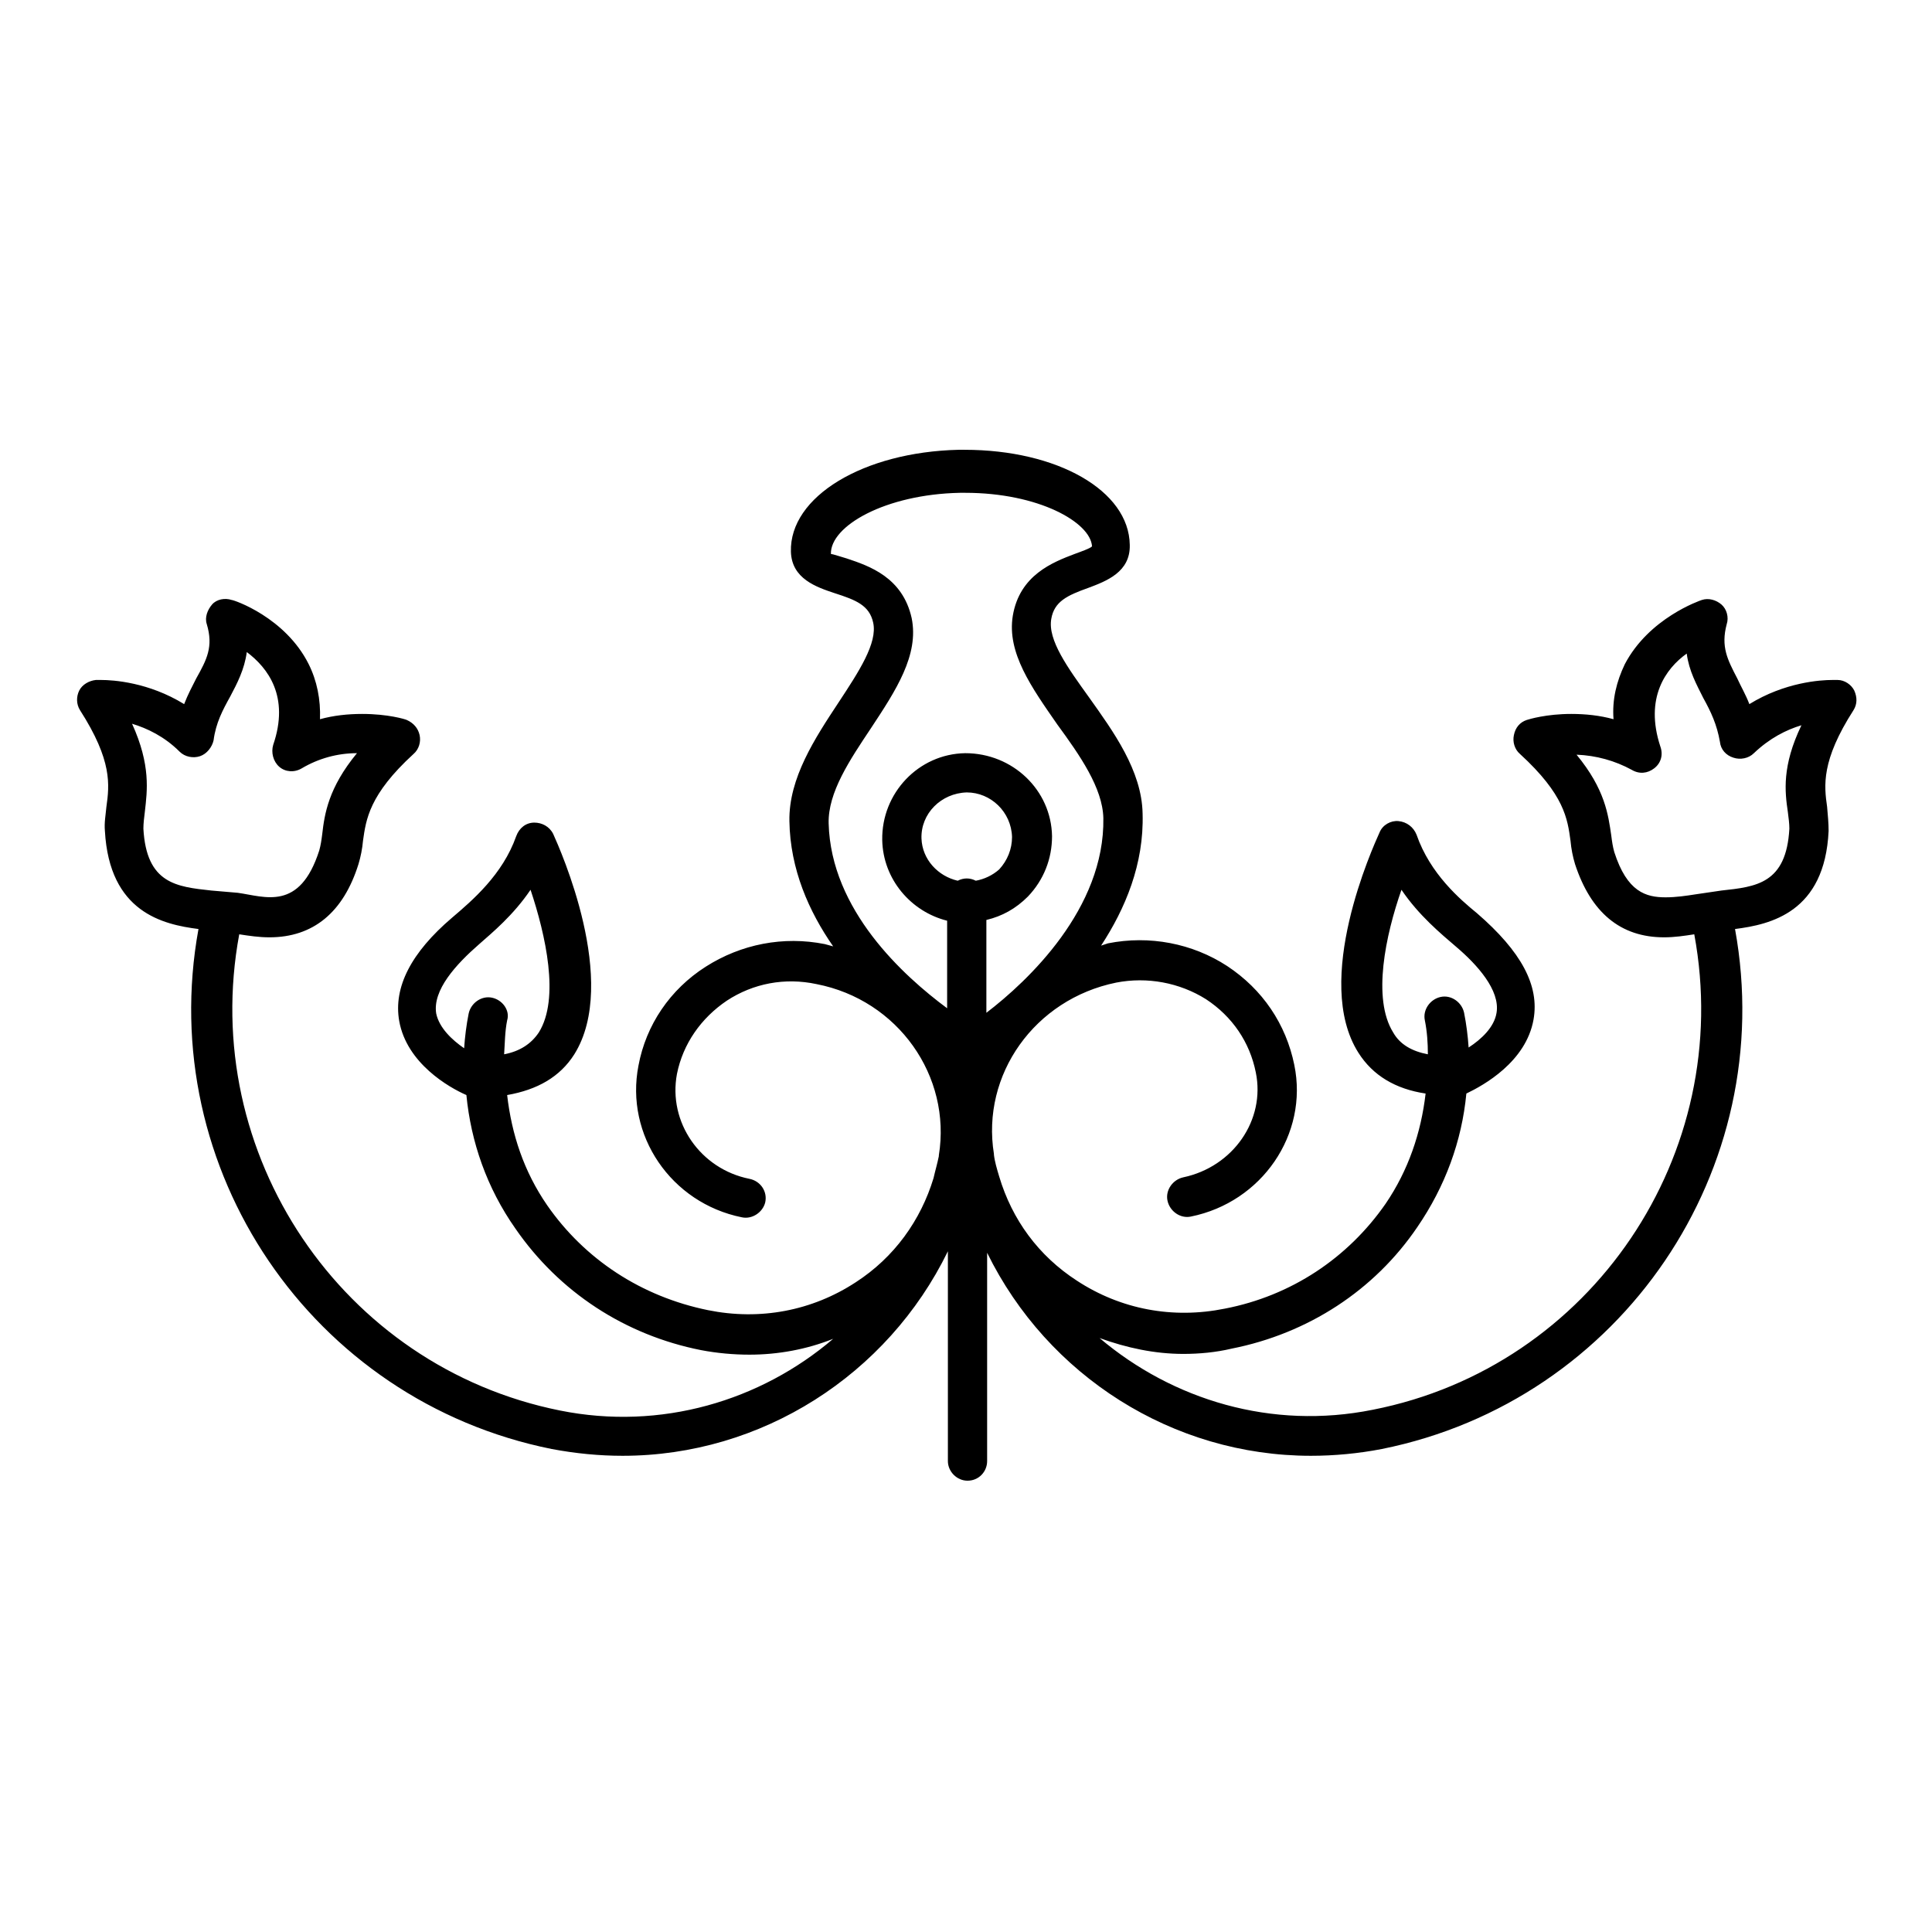 <?xml version="1.0" encoding="utf-8"?>
<!-- Svg Vector Icons : http://www.onlinewebfonts.com/icon -->
<!DOCTYPE svg PUBLIC "-//W3C//DTD SVG 1.1//EN" "http://www.w3.org/Graphics/SVG/1.1/DTD/svg11.dtd">
<svg version="1.1" xmlns="http://www.w3.org/2000/svg" xmlns:xlink="http://www.w3.org/1999/xlink" x="0px" y="0px" viewBox="0 0 256 256" enable-background="new 0 0 256 256" xml:space="preserve">
<g><g><g><g><path fill="#000000" d="M245.7,91.5c-0.4-0.8-1.3-1.4-2.2-1.4c0,0-0.6,0-0.7,0c-1.6,0-6.3,0.3-11,3.2c-0.5-1.3-1.1-2.3-1.6-3.4c-1.3-2.5-2.2-4.2-1.4-7.2c0.3-0.9,0-2-0.7-2.6s-1.7-0.9-2.6-0.6c-0.3,0.1-7,2.4-10.2,8.5c-1.1,2.3-1.7,4.7-1.5,7.3c-1.8-0.5-3.7-0.7-5.6-0.7c-3.3,0-5.6,0.7-5.9,0.8c-0.9,0.3-1.5,1-1.7,2c-0.2,0.9,0.1,1.9,0.8,2.5c5.9,5.4,6.3,8.6,6.7,11.5c0.1,1.1,0.3,2.1,0.6,3.1c2.1,6.4,6,9.7,11.8,9.7c1.4,0,2.7-0.2,4-0.4c5.4,29.1-13.6,57.3-42.6,63c-13.4,2.7-26.5-1.3-36.2-9.5c3.6,1.3,7.3,2.1,11.1,2.1c2.1,0,4.3-0.2,6.4-0.7c10.1-2,18.9-7.7,24.6-16.1c3.7-5.4,5.9-11.4,6.5-17.7c2.3-1.1,7.9-4.2,8.9-9.8c0.8-4.5-1.6-9-7.5-14.1c-2.2-1.8-6.2-5.2-8-10.4c-0.4-1-1.3-1.7-2.4-1.8c-1-0.1-2.1,0.5-2.5,1.5c-0.9,2-8.9,19.6-2.8,29.2c1.9,3,4.9,4.8,8.9,5.4c-0.6,5.2-2.3,10.2-5.3,14.6c-5,7.2-12.5,12.2-21.3,13.9c-6.9,1.4-13.8,0.1-19.6-3.7c-5.1-3.3-8.6-8.1-10.3-13.8c-0.3-1-0.6-2-0.7-2.9c0,0,0,0,0-0.1c-1.7-10.5,5.4-20.5,16.2-22.7c4.1-0.8,8.4,0,11.9,2.2c3.5,2.3,5.8,5.7,6.6,9.7c1.3,6.3-3,12.5-9.6,13.9c-1.4,0.3-2.4,1.7-2.1,3.1c0.3,1.4,1.7,2.4,3.1,2.1c9.4-1.9,15.6-10.9,13.7-20.1c-1.1-5.4-4.2-10-8.9-13.1c-4.6-3-10.3-4.1-15.8-3c-0.3,0.1-0.6,0.2-0.9,0.3c3.2-4.9,5.7-10.8,5.5-17.5c-0.1-5.7-3.9-10.9-7.1-15.4c-2.8-3.9-5.5-7.6-5-10.4c0.4-2.3,2.1-3.1,4.9-4.1c2.4-0.9,5.6-2.1,5.5-5.7c-0.1-7.2-9.6-12.6-21.9-12.6l-0.8,0c-12.6,0.3-22.4,6.2-22.2,13.5c0.1,3.6,3.4,4.7,5.8,5.5c2.8,0.9,4.6,1.6,5.1,3.9c0.6,2.7-1.9,6.5-4.6,10.6c-3.1,4.7-6.6,10-6.5,15.7c0.1,6.4,2.6,12,5.8,16.6c-0.4-0.1-0.7-0.2-1.1-0.3c-5.5-1.1-11.1,0-15.8,3c-4.7,3-7.9,7.7-8.9,13.1c-1.8,9.2,4.3,18.2,13.7,20.1c1.4,0.3,2.8-0.7,3.1-2c0.3-1.4-0.6-2.8-2.1-3.1c-6.5-1.3-10.8-7.5-9.6-13.9c0.8-4,3.2-7.4,6.6-9.7c3.5-2.3,7.7-3.1,11.9-2.2c10.8,2.1,17.9,12.2,16.2,22.7c0,0,0,0,0,0.1c-0.2,1-0.5,2-0.7,2.9c-1.7,5.6-5.2,10.5-10.3,13.8c-5.8,3.8-12.7,5.1-19.6,3.7c-8.8-1.8-16.3-6.7-21.3-13.9c-3.1-4.5-4.7-9.4-5.3-14.6c4-0.7,7-2.4,8.9-5.4c6-9.6-1.9-27.2-2.8-29.2c-0.5-1-1.5-1.5-2.5-1.5c-1.1,0-2,0.7-2.4,1.8c-1.8,5.1-5.8,8.5-8.5,10.8c-5.4,4.6-7.8,9.2-7,13.7c1,5.6,6.6,8.8,8.9,9.8c0.6,6.2,2.7,12.3,6.5,17.7c5.8,8.4,14.5,14.1,24.6,16.1c2.1,0.4,4.3,0.6,6.4,0.6c3.8,0,7.6-0.7,11.1-2.1c-9.6,8.2-22.8,12.2-36.2,9.5c-28.9-5.8-47.9-34-42.5-63.1c1.3,0.2,2.6,0.4,4,0.4c5.8,0,9.8-3.3,11.8-9.7c0.3-1,0.5-2,0.6-3.1c0.4-2.8,0.8-6.1,6.7-11.5c0.7-0.6,1-1.6,0.8-2.5c-0.2-0.9-0.8-1.6-1.7-2c-0.2-0.1-2.5-0.8-5.9-0.8c-1.9,0-3.8,0.2-5.6,0.7c0.1-2.6-0.4-5.1-1.5-7.3c-3.1-6.2-9.9-8.5-10.2-8.5c-0.9-0.3-2-0.1-2.6,0.6s-1,1.7-0.7,2.6c0.9,3,0,4.7-1.4,7.2c-0.5,1-1.1,2.1-1.6,3.4c-4.7-2.9-9.4-3.2-11-3.2c-0.1,0-0.6,0-0.7,0c-0.9,0.1-1.8,0.6-2.2,1.4c-0.4,0.8-0.4,1.8,0.1,2.6c4.3,6.7,3.9,9.9,3.5,12.8c-0.1,1.1-0.3,2.1-0.2,3.2c0.6,10.8,7.7,12.4,12.4,13c-5.8,31.8,15,62.5,46.8,68.9c3.2,0.6,6.3,0.9,9.4,0.9c18.4,0,35.1-10.7,43.1-27.1v27.8c0,1.4,1.2,2.6,2.6,2.6c1.5,0,2.6-1.2,2.6-2.6V166c8,16.3,24.6,26.9,42.9,26.9c3.1,0,6.3-0.3,9.4-0.9c31.8-6.4,52.6-37.1,46.8-68.9c4.7-0.6,11.9-2.2,12.4-13c0-1-0.1-2.1-0.2-3.2c-0.4-2.8-0.8-6.1,3.5-12.8C246.1,93.3,246.1,92.4,245.7,91.5z M184.6,136.8c-2.8-4.5-1-12.9,1.1-18.9c2.3,3.4,5.2,5.8,7.3,7.6c2.7,2.3,5.8,5.7,5.3,8.7c-0.3,1.9-2,3.5-3.7,4.6c-0.1-1.5-0.3-3.1-0.6-4.6c-0.3-1.4-1.7-2.4-3.1-2.1c-1.4,0.3-2.4,1.7-2.1,3.1c0.3,1.5,0.4,3,0.4,4.5C187.1,139.3,185.5,138.4,184.6,136.8z M65.2,132.2c-1.4-0.3-2.8,0.7-3.1,2.1c-0.3,1.5-0.5,3.1-0.6,4.6c-1.6-1.1-3.3-2.7-3.7-4.6c-0.5-3.1,2.6-6.5,5.7-9.2c1.7-1.5,4.5-3.8,6.8-7.2c2,6,3.9,14.4,1.1,18.9c-1,1.5-2.5,2.5-4.6,2.9c0.1-1.5,0.1-3,0.4-4.5C67.6,133.9,66.6,132.5,65.2,132.2z M19,109.8c0-0.7,0.1-1.5,0.2-2.3c0.3-2.7,0.8-6.1-1.7-11.6c2,0.6,4.3,1.7,6.3,3.7c0.7,0.7,1.8,0.9,2.7,0.6c0.9-0.3,1.6-1.2,1.8-2.1c0.3-2.3,1.2-4,2.2-5.8c0.9-1.7,1.9-3.6,2.2-5.9c2.8,2.1,5.7,5.9,3.5,12.3c-0.3,1,0,2.2,0.8,2.9c0.8,0.7,2,0.8,3,0.2c2.2-1.3,4.7-2,7.3-2c-3.8,4.6-4.3,8.1-4.6,10.7c-0.1,0.8-0.2,1.5-0.4,2.2c-2.6,8.1-7.2,6.1-10.8,5.6L28,118C23.4,117.5,19.4,117.1,19,109.8z M129.3,116.7c-0.4-0.2-0.8-0.3-1.2-0.3c-0.4,0-0.8,0.1-1.2,0.3c-2.6-0.6-4.7-2.8-4.8-5.6c-0.1-3.3,2.6-6,6-6.1c3.2,0,5.9,2.6,6,5.9c0,1.6-0.6,3.1-1.7,4.3C131.5,116,130.4,116.5,129.3,116.7z M130.7,121.9c2.1-0.5,3.9-1.5,5.5-3.1c2.1-2.2,3.2-5,3.2-8c-0.1-6.1-5.2-11-11.5-11l0,0c-6.2,0.1-11.1,5.3-11,11.5c0.1,5.2,3.8,9.5,8.6,10.7v11.6c-5.8-4.3-15.4-13-15.7-24.5c-0.1-4.1,2.8-8.4,5.6-12.6c3.3-5,6.4-9.7,5.4-14.6c-1.2-5.4-5.6-6.9-8.6-7.9c-0.7-0.2-1.9-0.6-2.1-0.6c0,0,0,0,0,0c-0.1-3.7,7.2-7.9,17.1-8.1h0.7c9.7,0,16.6,3.9,16.8,7.1c-0.3,0.3-1.5,0.7-2.3,1c-2.9,1.1-7.3,2.8-8.2,8.2c-0.8,4.9,2.5,9.5,5.9,14.4c3,4.1,6,8.4,6.1,12.4c0.2,12-10,21.6-15.5,25.8V121.9L130.7,121.9L130.7,121.9z M236.9,107.6c0.1,0.8,0.2,1.5,0.2,2.2c-0.4,7.3-4.4,7.7-9,8.2l-3.4,0.5c-1.3,0.2-2.6,0.4-4,0.4c-2.6,0-5.1-0.7-6.8-6c-0.2-0.7-0.3-1.4-0.4-2.2c-0.4-2.7-0.8-6.1-4.6-10.7c2.6,0.1,5.1,0.8,7.3,2c1,0.6,2.1,0.5,3-0.2s1.2-1.8,0.8-2.9c-2.1-6.4,0.7-10.3,3.5-12.3c0.3,2.3,1.3,4.1,2.2,5.9c1,1.8,1.8,3.5,2.2,5.8c0.1,1,0.8,1.8,1.8,2.1c0.9,0.3,2,0.1,2.7-0.6c2.1-2,4.3-3.1,6.3-3.7C236.1,101.5,236.5,104.9,236.9,107.6z"/></g></g><g></g><g></g><g></g><g></g><g></g><g></g><g></g><g></g><g></g><g></g><g></g><g></g><g></g><g></g><g></g></g></g>
</svg>